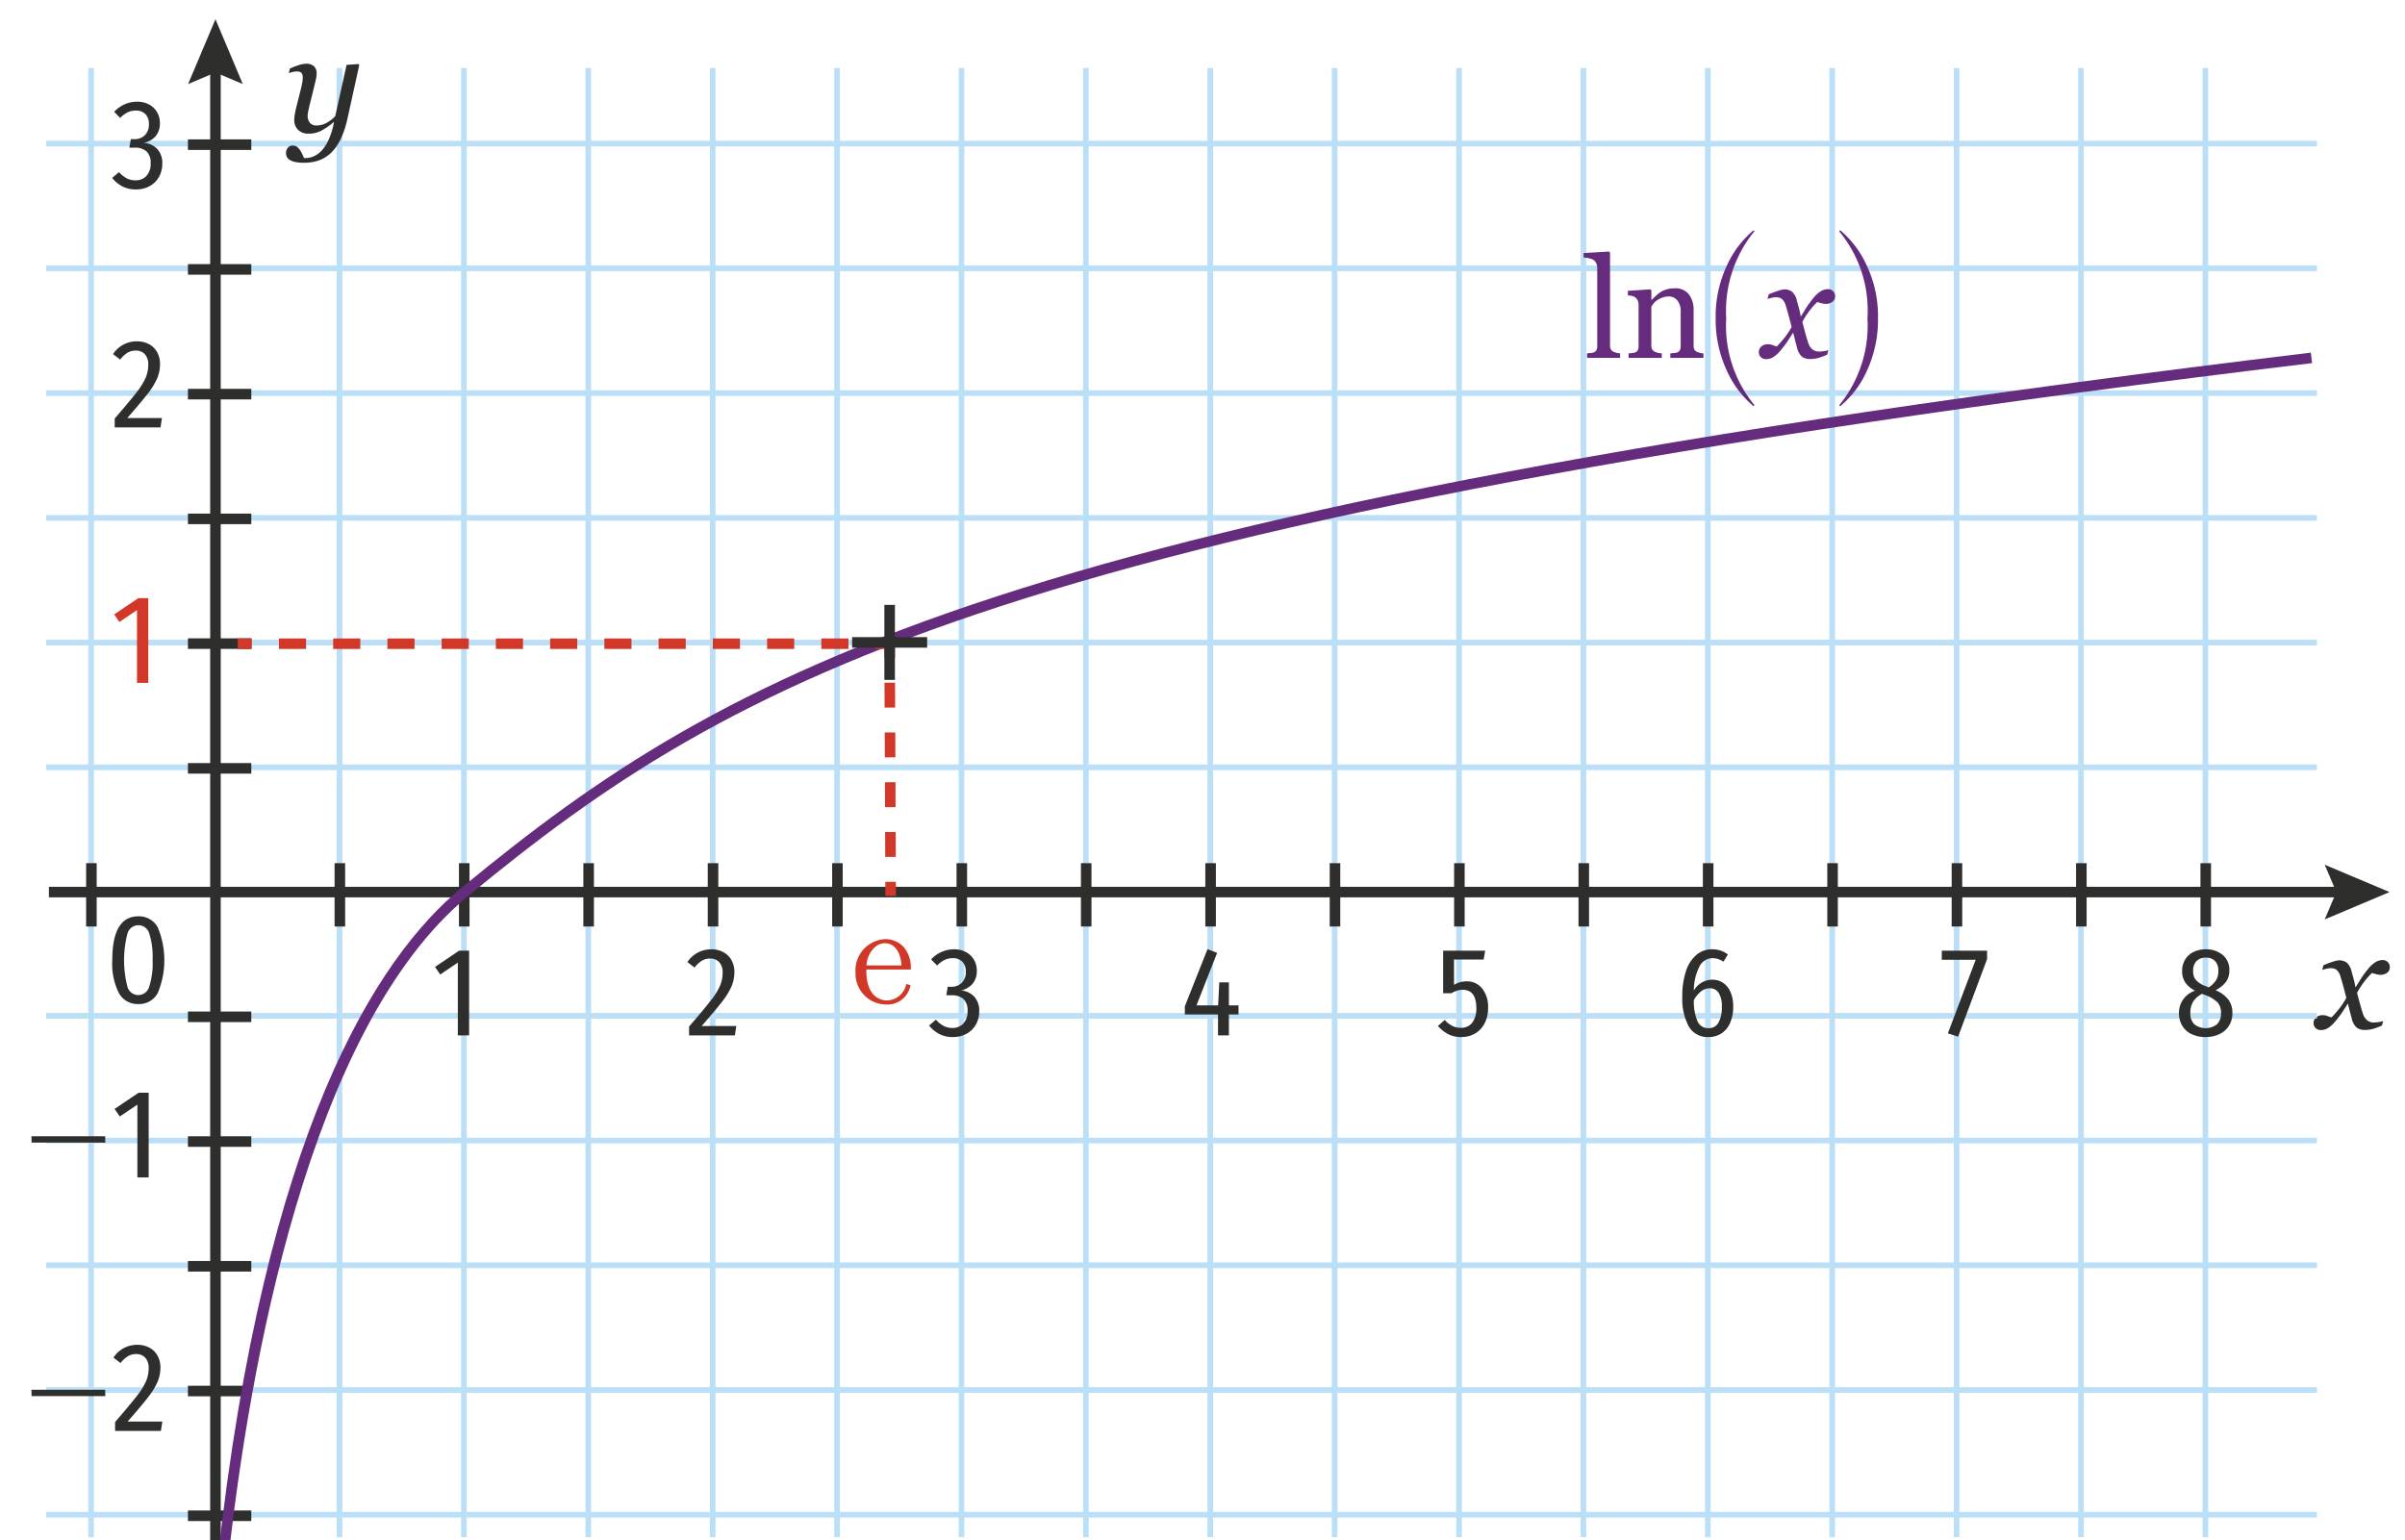 <svg id="af17d889-6fb6-4673-b870-8fda2dc6a511" data-name="Calque 2" xmlns="http://www.w3.org/2000/svg" viewBox="0 0 170.947 109.486"><path d="M169.663,69.162a.795.795,0,0,1-.445.135,1.301,1.301,0,0,1-.335-.05c-.123-.034-.218-.06-.284-.08a4.805,4.805,0,0,0-.516.575,5.883,5.883,0,0,0-.544.834c.08.307.149.57.21.79q.089.33.199.669a1.016,1.016,0,0,0,.285.475.755.755,0,0,0,.524.175,2.284,2.284,0,0,0,.32-.03,1.912,1.912,0,0,0,.319-.07l-.09.32a4.802,4.802,0,0,1-.704.255,2.263,2.263,0,0,1-.515.055.952.952,0,0,1-.561-.155,1.167,1.167,0,0,1-.359-.645q-.1-.36-.16-.6l-.12-.479q-.22.34-.369.575a8.123,8.123,0,0,1-.49.654,2.368,2.368,0,0,1-.544.51.957.957,0,0,1-.505.15.546.546,0,0,1-.38-.135.477.477,0,0,1-.15-.375.509.509,0,0,1,.175-.39.694.694,0,0,1,.485-.16.853.853,0,0,1,.305.055q.145.055.305.105a6.378,6.378,0,0,0,.495-.55,5.493,5.493,0,0,0,.564-.839c-.06-.233-.127-.488-.2-.765s-.143-.518-.21-.725a.966.966,0,0,0-.295-.51.73.73,0,0,0-.414-.11,1.226,1.226,0,0,0-.3.04c-.107.026-.207.053-.3.08l.09-.33q.379-.16.68-.255a1.685,1.685,0,0,1,.409-.095.928.928,0,0,1,.56.16,1.138,1.138,0,0,1,.351.63q.149.54.18.66c.02.08.053.24.1.479q.23-.36.38-.609a6.233,6.233,0,0,1,.479-.66,2.083,2.083,0,0,1,.57-.535,1.025,1.025,0,0,1,.499-.145.51.51,0,0,1,.36.14.471.471,0,0,1,.149.36A.464.464,0,0,1,169.663,69.162Z" style="fill:#2e2e2d"/><rect x="3.477" y="63.04" width="163.238" height="0.75" style="fill:#2e2e2d"/><polygon points="165.24 65.359 166.066 63.415 165.24 61.471 169.849 63.415 165.24 65.359" style="fill:#2e2e2d"/><rect x="14.94" y="4.501" width="0.75" height="105.195" style="fill:#2e2e2d"/><polygon points="13.37 5.976 15.315 5.15 17.259 5.976 15.315 1.367 13.37 5.976" style="fill:#2e2e2d"/><rect x="3.278" y="54.347" width="161.409" height="0.4" style="fill:#badff7"/><rect x="13.359" y="54.245" width="4.503" height="0.75" style="fill:#2e2e2d"/><rect x="3.278" y="45.48" width="161.409" height="0.4" style="fill:#badff7"/><rect x="13.359" y="45.378" width="4.503" height="0.75" style="fill:#2e2e2d"/><rect x="3.278" y="36.613" width="161.409" height="0.4" style="fill:#badff7"/><rect x="13.359" y="36.51" width="4.503" height="0.75" style="fill:#2e2e2d"/><rect x="3.278" y="27.745" width="161.409" height="0.4" style="fill:#badff7"/><rect x="13.359" y="27.643" width="4.503" height="0.75" style="fill:#2e2e2d"/><rect x="3.278" y="18.878" width="161.409" height="0.4" style="fill:#badff7"/><rect x="13.359" y="18.776" width="4.503" height="0.75" style="fill:#2e2e2d"/><rect x="3.278" y="10.011" width="161.409" height="0.4" style="fill:#badff7"/><rect x="13.359" y="9.908" width="4.503" height="0.75" style="fill:#2e2e2d"/><rect x="3.278" y="107.479" width="161.409" height="0.4" style="fill:#badff7"/><rect x="13.359" y="107.377" width="4.503" height="0.75" style="fill:#2e2e2d"/><rect x="3.278" y="98.612" width="161.409" height="0.4" style="fill:#badff7"/><rect x="13.359" y="98.509" width="4.503" height="0.75" style="fill:#2e2e2d"/><rect x="3.278" y="89.744" width="161.409" height="0.4" style="fill:#badff7"/><rect x="13.359" y="89.642" width="4.503" height="0.75" style="fill:#2e2e2d"/><rect x="3.278" y="80.877" width="161.409" height="0.4" style="fill:#badff7"/><rect x="13.359" y="80.775" width="4.503" height="0.75" style="fill:#2e2e2d"/><rect x="3.278" y="72.01" width="161.409" height="0.4" style="fill:#badff7"/><rect x="13.359" y="71.907" width="4.503" height="0.75" style="fill:#2e2e2d"/><rect x="23.932" y="4.834" width="0.4" height="104.442" style="fill:#badff7"/><rect x="23.782" y="61.361" width="0.75" height="4.502" style="fill:#2e2e2d"/><rect x="32.774" y="4.834" width="0.4" height="104.442" style="fill:#badff7"/><rect x="32.623" y="61.361" width="0.75" height="4.502" style="fill:#2e2e2d"/><rect x="41.616" y="4.834" width="0.4" height="104.442" style="fill:#badff7"/><rect x="41.465" y="61.361" width="0.75" height="4.502" style="fill:#2e2e2d"/><rect x="50.457" y="4.834" width="0.4" height="104.442" style="fill:#badff7"/><rect x="50.307" y="61.361" width="0.75" height="4.502" style="fill:#2e2e2d"/><rect x="59.299" y="4.834" width="0.4" height="104.442" style="fill:#badff7"/><rect x="59.149" y="61.361" width="0.75" height="4.502" style="fill:#2e2e2d"/><rect x="68.141" y="4.834" width="0.4" height="104.442" style="fill:#badff7"/><rect x="67.991" y="61.361" width="0.75" height="4.502" style="fill:#2e2e2d"/><rect x="76.983" y="4.834" width="0.4" height="104.442" style="fill:#badff7"/><rect x="76.832" y="61.361" width="0.75" height="4.502" style="fill:#2e2e2d"/><rect x="85.825" y="4.834" width="0.4" height="104.442" style="fill:#badff7"/><rect x="85.674" y="61.361" width="0.75" height="4.502" style="fill:#2e2e2d"/><rect x="94.666" y="4.834" width="0.4" height="104.442" style="fill:#badff7"/><rect x="94.516" y="61.361" width="0.75" height="4.502" style="fill:#2e2e2d"/><rect x="103.508" y="4.834" width="0.4" height="104.442" style="fill:#badff7"/><rect x="103.358" y="61.361" width="0.75" height="4.502" style="fill:#2e2e2d"/><rect x="112.35" y="4.834" width="0.4" height="104.442" style="fill:#badff7"/><rect x="112.2" y="61.361" width="0.75" height="4.502" style="fill:#2e2e2d"/><rect x="121.192" y="4.834" width="0.4" height="104.442" style="fill:#badff7"/><rect x="121.041" y="61.361" width="0.75" height="4.502" style="fill:#2e2e2d"/><rect x="130.033" y="4.834" width="0.4" height="104.442" style="fill:#badff7"/><rect x="129.883" y="61.361" width="0.75" height="4.502" style="fill:#2e2e2d"/><rect x="138.875" y="4.834" width="0.4" height="104.442" style="fill:#badff7"/><rect x="138.725" y="61.361" width="0.75" height="4.502" style="fill:#2e2e2d"/><rect x="147.717" y="4.834" width="0.4" height="104.442" style="fill:#badff7"/><rect x="147.567" y="61.361" width="0.75" height="4.502" style="fill:#2e2e2d"/><rect x="156.559" y="4.834" width="0.4" height="104.442" style="fill:#badff7"/><rect x="156.408" y="61.361" width="0.75" height="4.502" style="fill:#2e2e2d"/><rect x="6.273" y="4.834" width="0.4" height="104.442" style="fill:#badff7"/><rect x="6.122" y="61.361" width="0.75" height="4.502" style="fill:#2e2e2d"/><path d="M11.212,65.922a6.063,6.063,0,0,1,0,4.675,1.509,1.509,0,0,1-1.377.779,1.517,1.517,0,0,1-1.386-.783,4.655,4.655,0,0,1-.468-2.34q0-3.114,1.854-3.114A1.508,1.508,0,0,1,11.212,65.922Zm-2.146.418a7.543,7.543,0,0,0,0,3.83.8.8,0,0,0,1.53,0,5.246,5.246,0,0,0,.248-1.917,5.336,5.336,0,0,0-.243-1.917.806.806,0,0,0-.766-.567A.814.814,0,0,0,9.066,66.341Z" style="fill:#2e2e2d"/><path d="M33.344,67.582v6.021h-.802v-5.175l-1.251.846-.369-.54,1.71-1.152Z" style="fill:#2e2e2d"/><path d="M10.538,42.524v6.021H9.737V43.37l-1.251.846-.369-.54,1.71-1.152Z" style="fill:#d23828"/><path d="M10.606,24.475a1.444,1.444,0,0,1,.571.576,1.7,1.7,0,0,1,.198.824,2.602,2.602,0,0,1-.212,1.039,5.166,5.166,0,0,1-.68,1.094q-.467.603-1.439,1.71h2.466l-.1.666H8.153v-.63q1.044-1.206,1.525-1.827a5.086,5.086,0,0,0,.671-1.066,2.383,2.383,0,0,0,.189-.94,1.056,1.056,0,0,0-.239-.738.829.829,0,0,0-.644-.261,1.122,1.122,0,0,0-.594.153,2.125,2.125,0,0,0-.521.486L8.035,25.173A1.998,1.998,0,0,1,9.719,24.264,1.776,1.776,0,0,1,10.606,24.475Z" style="fill:#2e2e2d"/><path d="M10.601,7.432a1.432,1.432,0,0,1,.567.549,1.508,1.508,0,0,1,.197.761,1.405,1.405,0,0,1-.297.932,1.498,1.498,0,0,1-.846.481,1.447,1.447,0,0,1,.954.432,1.464,1.464,0,0,1,.359,1.053,1.875,1.875,0,0,1-.229.927,1.685,1.685,0,0,1-.656.657,1.98,1.98,0,0,1-.995.243,2.08,2.08,0,0,1-.932-.203,2.31,2.31,0,0,1-.751-.617l.486-.414a1.995,1.995,0,0,0,.553.446,1.347,1.347,0,0,0,.617.14,1.015,1.015,0,0,0,.787-.32,1.249,1.249,0,0,0,.293-.877,1.109,1.109,0,0,0-.293-.859,1.21,1.21,0,0,0-.842-.266H9.197l.1-.603h.252a1.032,1.032,0,0,0,.742-.279,1.054,1.054,0,0,0,.293-.801.958.958,0,0,0-.248-.702.91.91,0,0,0-.68-.252,1.334,1.334,0,0,0-.58.126,1.96,1.96,0,0,0-.535.396L8.117,7.95a2.202,2.202,0,0,1,1.62-.72A1.766,1.766,0,0,1,10.601,7.432Z" style="fill:#2e2e2d"/><path d="M51.432,67.695a1.444,1.444,0,0,1,.571.576,1.7,1.7,0,0,1,.198.824,2.602,2.602,0,0,1-.212,1.039,5.166,5.166,0,0,1-.68,1.094q-.467.603-1.439,1.71h2.466l-.1.666H48.979v-.63q1.044-1.206,1.525-1.827a5.086,5.086,0,0,0,.671-1.066,2.383,2.383,0,0,0,.189-.94,1.056,1.056,0,0,0-.239-.738.829.829,0,0,0-.644-.261,1.122,1.122,0,0,0-.594.153,2.125,2.125,0,0,0-.521.486l-.505-.387a1.998,1.998,0,0,1,1.684-.909A1.776,1.776,0,0,1,51.432,67.695Z" style="fill:#2e2e2d"/><path d="M68.668,67.686a1.432,1.432,0,0,1,.567.549,1.508,1.508,0,0,1,.197.761,1.405,1.405,0,0,1-.297.932,1.498,1.498,0,0,1-.846.481,1.447,1.447,0,0,1,.954.432,1.464,1.464,0,0,1,.359,1.053,1.875,1.875,0,0,1-.229.927,1.685,1.685,0,0,1-.656.657,1.98,1.98,0,0,1-.995.243,2.08,2.08,0,0,1-.932-.203,2.31,2.31,0,0,1-.751-.617l.486-.414a1.995,1.995,0,0,0,.553.446,1.347,1.347,0,0,0,.617.14,1.015,1.015,0,0,0,.787-.32,1.249,1.249,0,0,0,.293-.877,1.109,1.109,0,0,0-.293-.859,1.21,1.21,0,0,0-.842-.266H67.264l.1-.603h.252a1.032,1.032,0,0,0,.742-.279,1.054,1.054,0,0,0,.293-.801.959.959,0,0,0-.248-.702A.91.91,0,0,0,67.723,68.113a1.335,1.335,0,0,0-.58.126,1.96,1.96,0,0,0-.535.396l-.424-.432a2.202,2.202,0,0,1,1.62-.72A1.766,1.766,0,0,1,68.668,67.686Z" style="fill:#2e2e2d"/><path d="M88.034,71.47v.648h-.684v1.485h-.774V72.118H84.218v-.585l1.611-4.059.684.261-1.467,3.735h1.539l.081-1.638h.685v1.638Z" style="fill:#2e2e2d"/><path d="M105.457,68.212h-2.106v1.8a1.701,1.701,0,0,1,.883-.252,1.384,1.384,0,0,1,1.115.504,2.104,2.104,0,0,1,.424,1.395,2.324,2.324,0,0,1-.239,1.071,1.769,1.769,0,0,1-.67.729,1.914,1.914,0,0,1-1.009.261,1.982,1.982,0,0,1-.904-.198,2.59,2.59,0,0,1-.742-.585l.477-.432a2.006,2.006,0,0,0,.531.418,1.329,1.329,0,0,0,.621.14.976.976,0,0,0,.811-.364,1.664,1.664,0,0,0,.287-1.049q0-1.287-.972-1.287a1.283,1.283,0,0,0-.396.059,2.293,2.293,0,0,0-.405.185h-.585V67.582h2.988Z" style="fill:#2e2e2d"/><path d="M122.463,69.859a1.472,1.472,0,0,1,.535.648,2.522,2.522,0,0,1,.198,1.053,2.807,2.807,0,0,1-.221,1.156,1.687,1.687,0,0,1-.616.747,1.635,1.635,0,0,1-.909.257,1.533,1.533,0,0,1-1.418-.761,4.145,4.145,0,0,1-.454-2.12,5.567,5.567,0,0,1,.257-1.791,2.535,2.535,0,0,1,.737-1.161,1.701,1.701,0,0,1,1.13-.405,1.796,1.796,0,0,1,1.116.369l-.315.513a1.393,1.393,0,0,0-.783-.252,1.045,1.045,0,0,0-.932.612,3.781,3.781,0,0,0-.391,1.692,1.527,1.527,0,0,1,1.313-.774A1.367,1.367,0,0,1,122.463,69.859Zm-.315,2.84a2.168,2.168,0,0,0,.238-1.121,1.736,1.736,0,0,0-.229-1.008.732.732,0,0,0-.625-.315,1.009,1.009,0,0,0-.626.225,1.938,1.938,0,0,0-.508.621,3.59,3.59,0,0,0,.265,1.512.821.821,0,0,0,.779.477A.776.776,0,0,0,122.148,72.699Z" style="fill:#2e2e2d"/><path d="M141.242,67.582v.594L139.181,73.693l-.729-.234,1.979-5.229H138.021V67.582Z" style="fill:#2e2e2d"/><path d="M158.391,71.056a1.556,1.556,0,0,1,.288.954,1.684,1.684,0,0,1-.234.891,1.582,1.582,0,0,1-.671.603,2.252,2.252,0,0,1-1.012.216,2.215,2.215,0,0,1-.995-.212,1.533,1.533,0,0,1-.657-.598,1.703,1.703,0,0,1-.23-.882,1.654,1.654,0,0,1,1.144-1.602,1.856,1.856,0,0,1-.702-.594,1.442,1.442,0,0,1-.216-.801,1.524,1.524,0,0,1,.225-.837,1.433,1.433,0,0,1,.607-.531,1.952,1.952,0,0,1,.842-.18,1.829,1.829,0,0,1,1.201.396,1.364,1.364,0,0,1,.481,1.116,1.347,1.347,0,0,1-.233.792,2.07,2.07,0,0,1-.747.603A2.259,2.259,0,0,1,158.391,71.056Zm-.811,1.759a1.059,1.059,0,0,0,.288-.805,1.071,1.071,0,0,0-.238-.743,2.381,2.381,0,0,0-.851-.518l-.252-.099a1.586,1.586,0,0,0-.635.549,1.503,1.503,0,0,0-.202.81,1.056,1.056,0,0,0,.288.81,1.314,1.314,0,0,0,1.602-.004Zm-1.449-4.5a.978.978,0,0,0-.242.725.926.926,0,0,0,.202.634,1.84,1.84,0,0,0,.688.428l.207.09a1.696,1.696,0,0,0,.535-.518,1.234,1.234,0,0,0,.158-.643.983.983,0,0,0-.234-.716.88.88,0,0,0-.657-.238A.9.9,0,0,0,156.131,68.316Z" style="fill:#2e2e2d"/><path d="M2.245,81.223l-.009-.45H7.476l.01.45Z" style="fill:#2e2e2d"/><path d="M10.567,77.677V83.699H9.765V78.524l-1.251.846-.369-.54,1.71-1.152Z" style="fill:#2e2e2d"/><path d="M2.245,99.243l-.009-.45H7.476l.01.45Z" style="fill:#2e2e2d"/><path d="M10.634,95.811a1.441,1.441,0,0,1,.571.576,1.694,1.694,0,0,1,.198.823,2.602,2.602,0,0,1-.212,1.039,5.178,5.178,0,0,1-.68,1.094q-.467.604-1.439,1.71h2.466l-.1.666H8.181V101.089q1.044-1.206,1.525-1.827a5.086,5.086,0,0,0,.671-1.066,2.383,2.383,0,0,0,.189-.94,1.054,1.054,0,0,0-.239-.738.829.829,0,0,0-.644-.261,1.118,1.118,0,0,0-.594.153,2.112,2.112,0,0,0-.521.485L8.064,96.508a1.997,1.997,0,0,1,1.684-.909A1.766,1.766,0,0,1,10.634,95.811Z" style="fill:#2e2e2d"/><path d="M64.717,70.029a1.654,1.654,0,0,1-1.709,1.379,2.195,2.195,0,0,1-2.198-2.279A2.217,2.217,0,0,1,62.928,66.761a1.761,1.761,0,0,1,1.34.6,2.262,2.262,0,0,1,.47,1.559H61.579v.08c0,2.059,1.239,2.119,1.469,2.119a1.436,1.436,0,0,0,1.369-1.169Zm-.64-1.399c-.09-1.31-.76-1.579-1.179-1.579-.75,0-1.27.83-1.31,1.579Z" style="fill:#d23828"/><path d="M16.208,111.015l-.746-.082C18.799,80.465,26.741,68.106,32.815,63.104,51.884,47.4,71.335,36.268,164.253,25.068l.09.744C71.627,36.988,52.259,48.063,33.291,63.683,21.911,73.055,17.703,97.361,16.208,111.015Z" style="fill:#652b7c"/><rect x="62.931" y="62.686" width="0.75" height="1" transform="translate(-0.246 0.248) rotate(-0.224)" style="fill:#d23828"/><path d="M62.922,60.918l-.007-1.77.75-.003.007,1.77Zm-.015-3.539-.007-1.77.75-.003.007,1.77Zm-.015-3.539L62.886,52.07l.75-.003.007,1.77Zm-.015-3.539-.007-1.77.75-.003.007,1.77Z" style="fill:#d23828"/><polygon points="62.865 46.761 62.862 46.135 62.236 46.135 62.236 45.385 63.609 45.385 63.615 46.758 62.865 46.761" style="fill:#d23828"/><path d="M60.308,46.135H58.38v-.75h1.928Zm-3.855,0H54.525v-.75h1.928Zm-3.855,0H50.669v-.75H52.597Zm-3.855,0H46.814v-.75H48.742Zm-3.855,0H42.958v-.75H44.886Zm-3.855,0H39.103v-.75h1.928Zm-3.855,0H35.247v-.75H37.175Zm-3.855,0H31.392v-.75h1.928Zm-3.855,0H27.536v-.75h1.928Zm-3.855,0H23.681v-.75h1.928Zm-3.855,0H19.825v-.75h1.928Z" style="fill:#d23828"/><rect x="16.898" y="45.385" width="1" height="0.75" style="fill:#d23828"/><rect x="62.861" y="42.999" width="0.75" height="5.333" style="fill:#2e2e2d"/><rect x="60.569" y="45.291" width="5.333" height="0.75" style="fill:#2e2e2d"/><path d="M115.158,25.441h-2.349v-.322c.075-.006.154-.014.239-.022a1.181,1.181,0,0,0,.21-.037.364.364,0,0,0,.205-.154.532.532,0,0,0,.068-.286V19.04a.745.745,0,0,0-.075-.33.642.642,0,0,0-.198-.242,1.008,1.008,0,0,0-.322-.107,2.866,2.866,0,0,0-.376-.059v-.312l1.812-.107.068.073v6.606a.56.56,0,0,0,.063.281.402.402,0,0,0,.205.168,1.101,1.101,0,0,0,.213.073,1.541,1.541,0,0,0,.236.034Z" style="fill:#652b7c"/><path d="M121.08,25.441h-2.354v-.322c.075-.006.157-.013.247-.02a.922.922,0,0,0,.222-.039.348.348,0,0,0,.202-.154.54.54,0,0,0,.066-.286V22.145a1.17,1.17,0,0,0-.242-.791.755.755,0,0,0-.59-.278,1.345,1.345,0,0,0-.475.081,1.694,1.694,0,0,0-.382.198,1.077,1.077,0,0,0-.257.242,2.203,2.203,0,0,0-.14.208v2.769a.498.498,0,0,0,.068.273.442.442,0,0,0,.205.166.953.953,0,0,0,.222.073,2.007,2.007,0,0,0,.247.034v.322H115.763v-.322c.075-.006.152-.013.232-.02a.883.883,0,0,0,.207-.039.358.358,0,0,0,.203-.153.56.56,0,0,0,.065-.286V21.651a.654.654,0,0,0-.071-.305.601.601,0,0,0-.197-.227.664.664,0,0,0-.22-.085,1.907,1.907,0,0,0-.273-.037V20.675l1.602-.107.068.068v.679h.024q.117-.117.293-.281a2.543,2.543,0,0,1,.332-.266,1.749,1.749,0,0,1,.43-.195,1.869,1.869,0,0,1,.562-.078,1.22,1.22,0,0,1,1.028.432,1.831,1.831,0,0,1,.334,1.15v2.505a.564.564,0,0,0,.059.276.387.387,0,0,0,.2.164,1.296,1.296,0,0,0,.202.068,1.556,1.556,0,0,0,.237.029Z" style="fill:#652b7c"/><path d="M124.707,16.436a8.948,8.948,0,0,0-2.009,6.196,8.875,8.875,0,0,0,2.009,6.167l-.06.08A7.041,7.041,0,0,1,122.739,26.34a8.536,8.536,0,0,1-.789-3.728,8.462,8.462,0,0,1,.789-3.718,7.088,7.088,0,0,1,1.909-2.529Z" style="fill:#652b7c"/><path d="M130.233,21.468a.795.795,0,0,1-.445.135,1.301,1.301,0,0,1-.335-.05c-.123-.034-.218-.06-.284-.08a4.804,4.804,0,0,0-.516.575,5.883,5.883,0,0,0-.544.834c.08.307.149.57.21.79q.089.33.199.669a1.016,1.016,0,0,0,.285.475.755.755,0,0,0,.524.175,2.285,2.285,0,0,0,.32-.03,1.912,1.912,0,0,0,.319-.07l-.09.32a4.802,4.802,0,0,1-.704.255,2.263,2.263,0,0,1-.515.055.952.952,0,0,1-.561-.155,1.167,1.167,0,0,1-.359-.645q-.1-.36-.16-.6l-.12-.479q-.22.34-.369.575a8.122,8.122,0,0,1-.49.654,2.367,2.367,0,0,1-.544.51.957.957,0,0,1-.505.15.546.546,0,0,1-.38-.135.477.477,0,0,1-.15-.375.509.509,0,0,1,.175-.39.694.694,0,0,1,.485-.16.853.853,0,0,1,.305.055q.145.055.305.105a6.375,6.375,0,0,0,.495-.55,5.492,5.492,0,0,0,.564-.839c-.06-.233-.127-.488-.2-.765s-.143-.518-.21-.725a.966.966,0,0,0-.295-.51.73.73,0,0,0-.414-.11,1.225,1.225,0,0,0-.3.04c-.107.026-.207.053-.3.08L125.72,20.923q.379-.16.68-.255a1.685,1.685,0,0,1,.409-.095.928.928,0,0,1,.56.16,1.138,1.138,0,0,1,.351.63q.149.54.18.66.029.119.1.479.23-.36.38-.609a6.236,6.236,0,0,1,.479-.66,2.083,2.083,0,0,1,.57-.535,1.025,1.025,0,0,1,.499-.145.51.51,0,0,1,.36.14.471.471,0,0,1,.149.36A.464.464,0,0,1,130.233,21.468Z" style="fill:#652b7c"/><path d="M132.739,22.622a8.801,8.801,0,0,0-2.009-6.177l.07-.08h0a7.183,7.183,0,0,1,1.898,2.529,8.449,8.449,0,0,1,.79,3.718,8.66,8.66,0,0,1-.78,3.728,6.955,6.955,0,0,1-1.908,2.539l-.07-.07A8.939,8.939,0,0,0,132.739,22.622Z" style="fill:#652b7c"/><path d="M23.706,8.69a4.941,4.941,0,0,1-.855.595,1.942,1.942,0,0,1-.924.215,1.001,1.001,0,0,1-.74-.27.96.96,0,0,1-.27-.709,2.412,2.412,0,0,1,.02-.28c.014-.107.044-.267.09-.48l.38-1.519c.033-.146.061-.275.08-.385a1.716,1.716,0,0,0,.03-.315.545.545,0,0,0-.09-.365.502.502,0,0,0-.36-.095,1.221,1.221,0,0,0-.274.04c-.11.027-.198.05-.265.07l.08-.32a5.358,5.358,0,0,1,.669-.255,1.744,1.744,0,0,1,.46-.085.833.833,0,0,1,.58.175.681.681,0,0,1,.189.525,2.029,2.029,0,0,1-.02.24,2.348,2.348,0,0,1-.061.3L21.988,7.55q-.05.21-.085.39a1.541,1.541,0,0,0-.035.27.784.784,0,0,0,.16.52.579.579,0,0,0,.47.19,1.477,1.477,0,0,0,.694-.175,2.494,2.494,0,0,0,.635-.484L24.636,4.612l.84-.06.06.07L24.696,8.44A6.756,6.756,0,0,1,24.221,9.874a3.347,3.347,0,0,1-.664.965,2.523,2.523,0,0,1-.88.56,3.134,3.134,0,0,1-1.069.17,2.831,2.831,0,0,1-.659-.06,1.112,1.112,0,0,1-.38-.16.523.523,0,0,1-.19-.22.645.645,0,0,1-.05-.25.585.585,0,0,1,.125-.37.435.435,0,0,1,.365-.16.48.48,0,0,1,.31.104.836.836,0,0,1,.2.225,1.907,1.907,0,0,1,.164.295c.051.11.089.198.115.265h.12a1.482,1.482,0,0,0,.59-.135,1.653,1.653,0,0,0,.569-.425,3.021,3.021,0,0,0,.5-.805,5.405,5.405,0,0,0,.35-1.184Z" style="fill:#2e2e2d"/></svg>